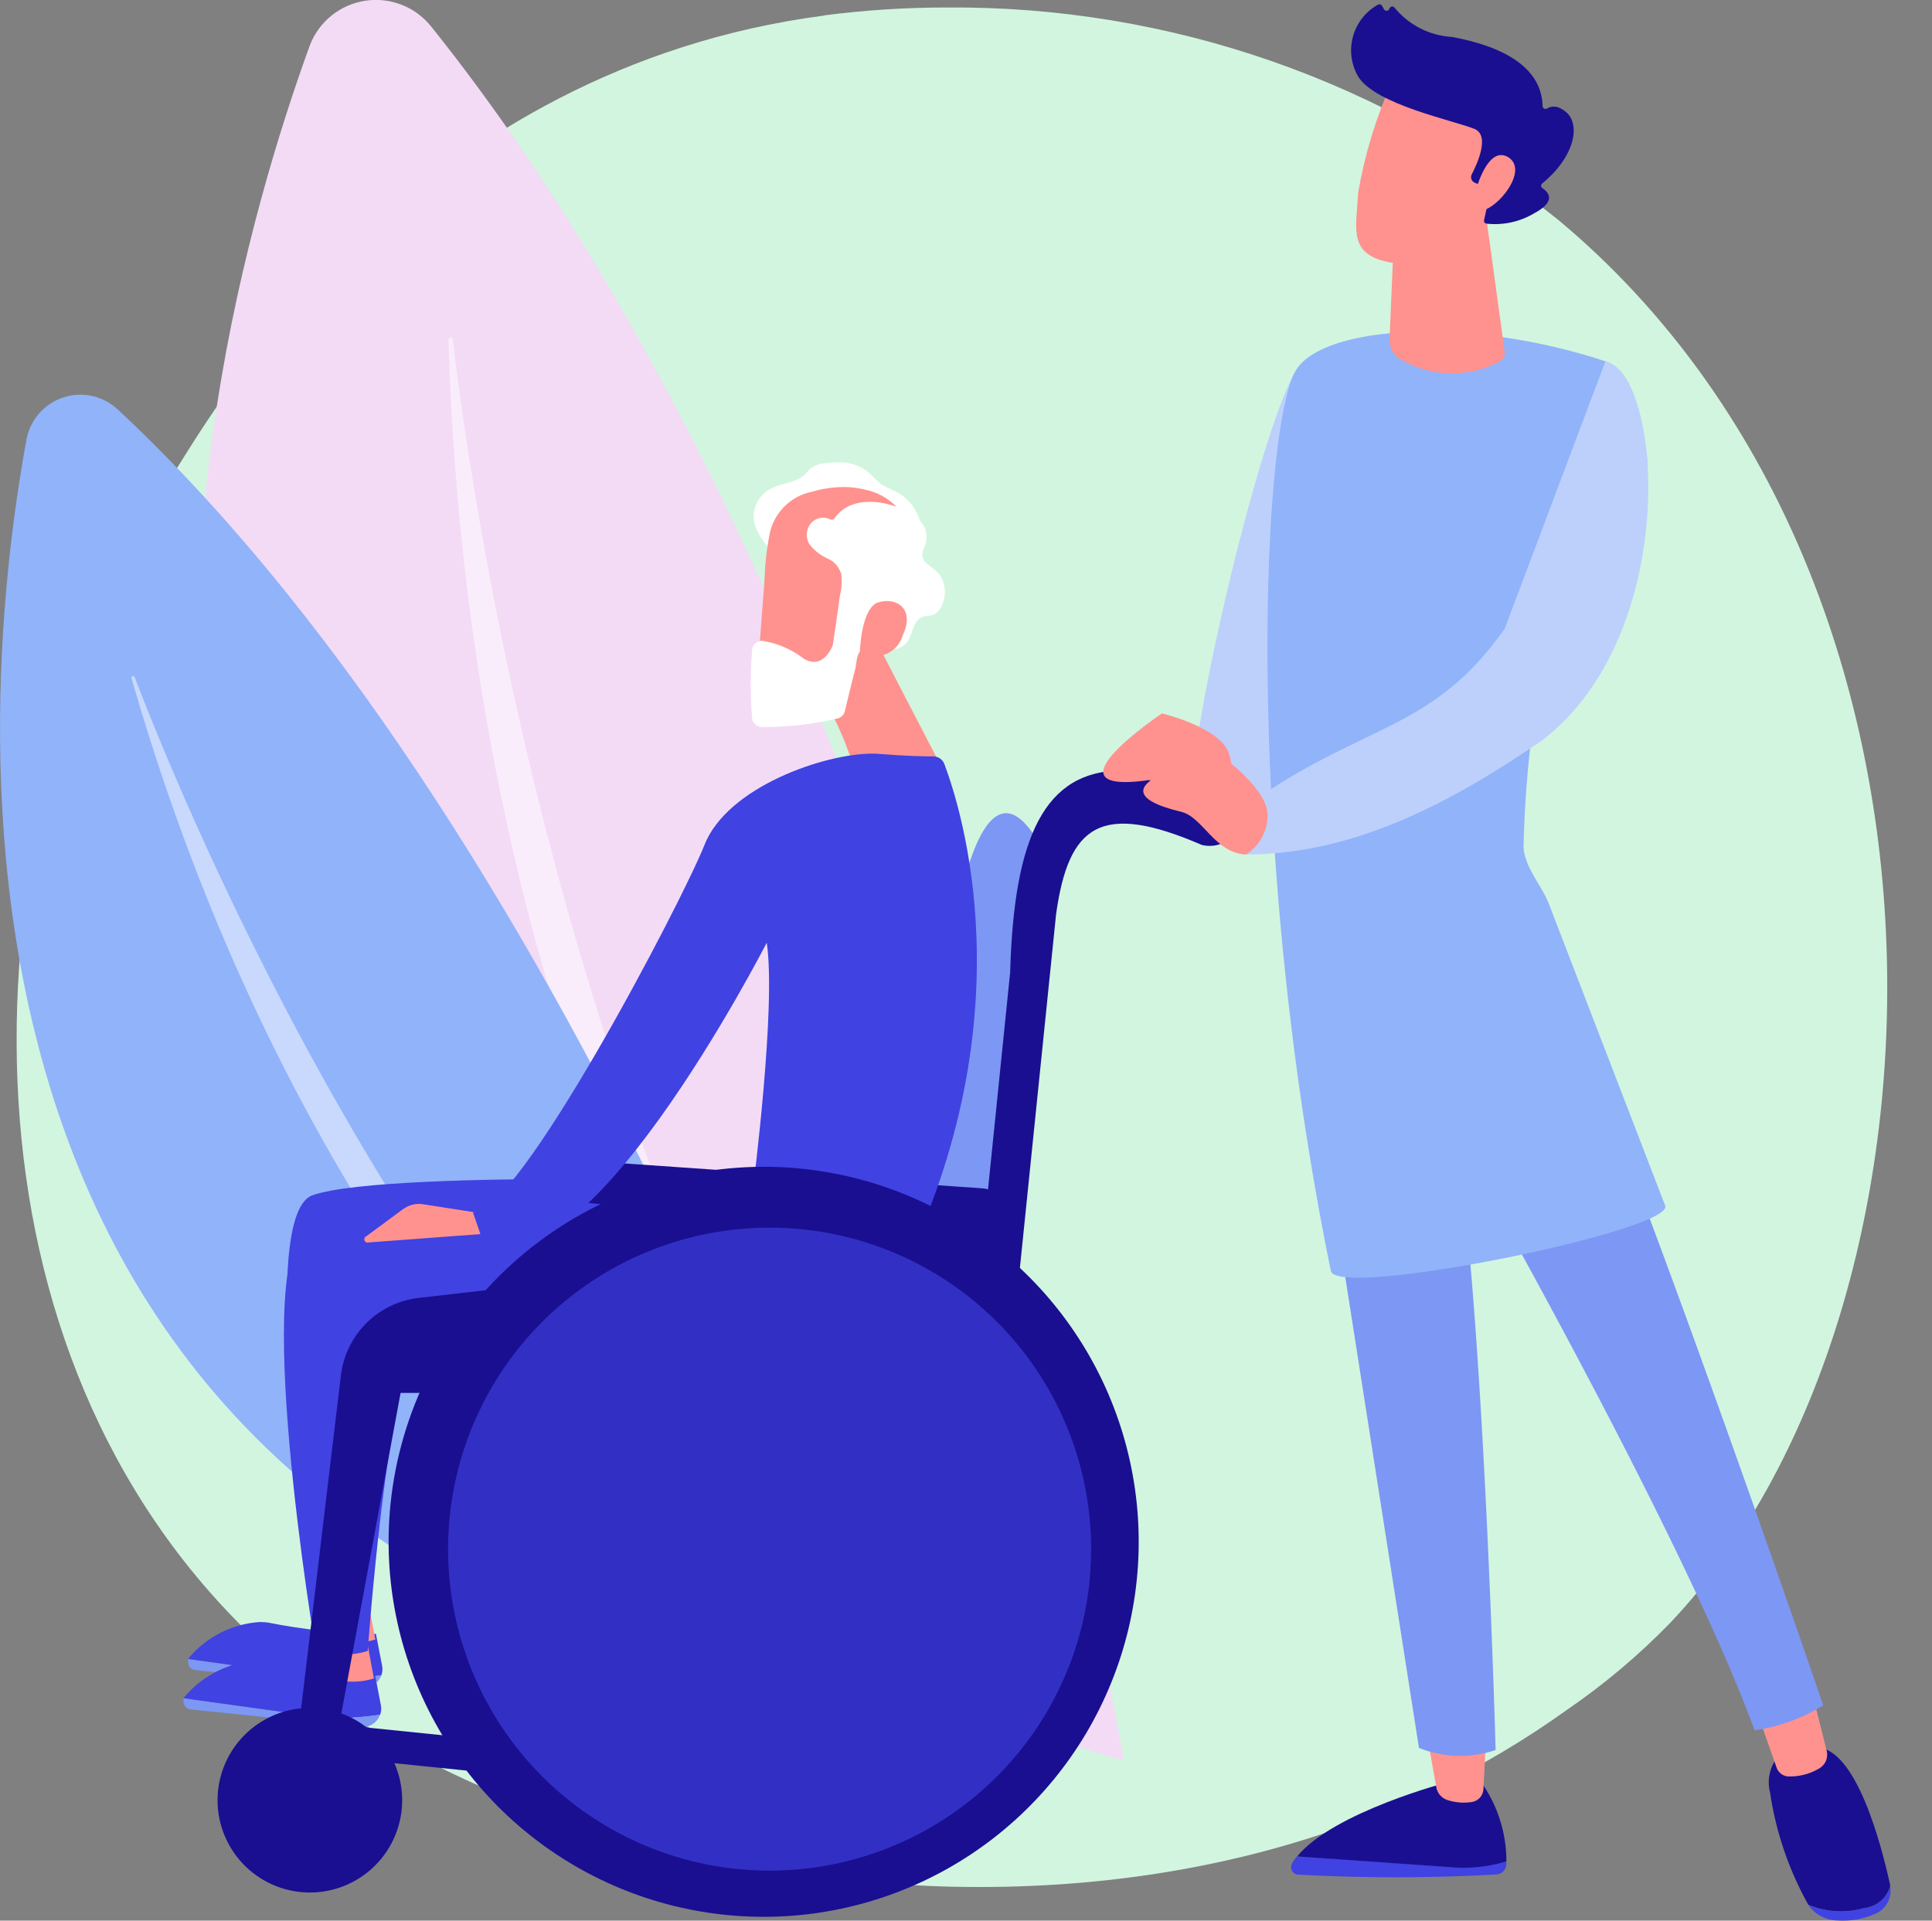 <?xml version="1.0" encoding="UTF-8"?> <svg xmlns="http://www.w3.org/2000/svg" xmlns:xlink="http://www.w3.org/1999/xlink" xmlns:v="https://vecta.io/nano" width="57.967" height="57.631"><rect width="100%" height="100%" fill="#808080" stroke="none"/><style>.G{fill:none}.H{clip-path:url(#A)}.I{fill:#7d97f4}</style><defs><clipPath id="A"><path d="M0 0h57.967v57.631H0z" class="G"></path></clipPath><clipPath id="B"><path d="M31.416,3.556C19.3,5.139,13.343,15.013,12.214,16.792c-6.168,9.726-7.407,24.46.546,33.811,5.256,6.181,12.527,7.658,16.288,8.422,2.547.517,14.532,2.636,24.66-4.632a20.3,20.3,0,0,0,3.1-2.614c8.734-9.2,9.659-31.182-3.331-42.065a28.936,28.936,0,0,0-18.375-6.4,28.524,28.524,0,0,0-3.69.237" transform="translate(-7.189 -3.319)" class="G"></path></clipPath><clipPath id="C"><path d="M0 0h14.758v41.499H0z" class="G"></path></clipPath><clipPath id="D"><path d="M0 0h19.529v29.66H0z" class="G"></path></clipPath><clipPath id="E"><path d="M0 0h6.344v9.86H0z" class="G"></path></clipPath><linearGradient id="F" x1="-1.48" y1="1.428" x2="-1.474" y2="1.428"><stop offset="0" stop-color="#ff928e"></stop><stop offset="1" stop-color="#fe7062"></stop></linearGradient><clipPath id="G"><path d="M81.535 702.379c-.022.023-.039.051-.05.081l3.439.477a7.19 7.19 0 0 0 2.351.005c.031-.089.038-.185.02-.278l-.185-.959a17.77 17.77 0 0 1-3.252-.342c-.081-.009-.162-.014-.244-.014a3.05 3.05 0 0 0-2.078 1.03" transform="translate(-81.485 -701.349)" class="G"></path></clipPath><linearGradient id="H" x1="-.922" y1="3.595" x2="-.91" y2="3.595"><stop offset="0" stop-color="#4f52ff"></stop><stop offset="1" stop-color="#4042e2"></stop></linearGradient><clipPath id="I"><path d="M141.11 691.633l.028 1.028c.455.201.967.229 1.441.078l-.225-1.206z" transform="translate(-141.11 -691.533)" class="G"></path></clipPath><linearGradient id="J" x1="-6.008" y1="6.022" x2="-5.965" y2="6.022"><stop offset="0" stop-color="#febbba"></stop><stop offset="1" stop-color="#ff928e"></stop></linearGradient><clipPath id="K"><path d="M124.788 510.26c-1.826.642.162 12.462.162 12.462a2.29 2.29 0 0 0 1.54.057s-.215-8.595.779-10.352l9.35-.564-1.441-2.07-2.527-.022c-2.678 0-6.682.073-7.864.489" transform="translate(-124.016 -509.771)" class="G"></path></clipPath><linearGradient id="L" x1="-.553" y1="1.682" x2="-.548" y2="1.682" xlink:href="#H"></linearGradient><clipPath id="M"><path d="M79.552 719.092a.24.24 0 0 0-.051.083l3.5.485a7.31 7.31 0 0 0 2.391.005c.032-.091.038-.189.02-.283l-.189-.975a18.07 18.07 0 0 1-3.307-.348 2.13 2.13 0 0 0-.248-.014c-.815.056-1.574.433-2.113 1.047" transform="translate(-79.501 -718.045)" class="G"></path></clipPath><linearGradient id="N" x1="-.923" y1="4.192" x2="-.911" y2="4.192" xlink:href="#H"></linearGradient><clipPath id="O"><path d="M140.134,708.164l.028,1.046a2.07,2.07,0,0,0,1.465.079l-.228-1.227Z" transform="translate(-140.134 -708.062)" class="G"></path></clipPath><linearGradient id="P" x1="-5.866" y1="5.223" x2="-5.824" y2="5.223" xlink:href="#J"></linearGradient><clipPath id="Q"><path d="M123.535 523.726c-1.857.653.165 12.673.165 12.673a2.33 2.33 0 0 0 1.566.058s.564-8.012 1.575-9.8l8.726-1.3-1.465-2.1-2.57-.022c-2.724 0-6.795.075-8 .5" transform="translate(-122.75 -523.229)" class="G"></path></clipPath><linearGradient id="R" x1="-.246" y1="1.259" x2="-.243" y2="1.259" xlink:href="#H"></linearGradient><clipPath id="S"><path d="M236.3,503.088l0,.04,13.486,1.3.224-.664a.725.725,0,0,0-.637-.955L237.6,501.99q-.043,0-.086,0a1.226,1.226,0,0,0-1.219,1.1" transform="translate(-236.292 -501.987)" class="G"></path></clipPath><linearGradient id="T" x1="-1.41" y1="2.509" x2="-1.404" y2="2.509"><stop offset="0" stop-color="#09005d"></stop><stop offset="1" stop-color="#1a0f91"></stop></linearGradient><clipPath id="U"><path d="M422.365,339.226,421.3,349.671l1.184.121,1.264-12.358c.378-2.681,1.347-3.379,4.378-2.069,1,.229,1.657-1.074.6-1.521a8.275,8.275,0,0,0-2.983-.717c-2.35,0-3.265,2-3.375,6.1" transform="translate(-421.297 -333.127)" class="G"></path></clipPath><linearGradient id="V" x1="-1.291" y1="2.206" x2="-1.287" y2="2.206" xlink:href="#T"></linearGradient><clipPath id="W"><path d="M130.457,744.686l-.057.562a.208.208,0,0,0,.186.228l5.235.535a.208.208,0,0,0,.228-.186l.057-.562a.209.209,0,0,0-.186-.228l-5.235-.535h-.021a.208.208,0,0,0-.207.187" transform="translate(-130.398 -744.499)" class="G"></path></clipPath><linearGradient id="X" x1="-5.173" y1="1.389" x2="-5.14" y2="1.389" xlink:href="#T"></linearGradient><clipPath id="Y"><path d="M133.437 535.737a2.66 2.66 0 0 0-2.337 2.325l-1.215 10.177 1.2.123 1.806-9.774 17.32-.009-.175-4.742z" transform="translate(-129.885 -533.838)" class="G"></path></clipPath><linearGradient id="Z" x1="-.671" y1="1.117" x2="-.667" y2="1.117" xlink:href="#T"></linearGradient><clipPath id="a"><path d="M94.071,740.985a2.77,2.77,0,1,0,2.755-2.491,2.773,2.773,0,0,0-2.755,2.491" transform="translate(-94.057 -738.494)" class="G"></path></clipPath><linearGradient id="b" x1="-.664" y1=".941" x2="-.656" y2=".941" xlink:href="#T"></linearGradient><clipPath id="c"><path d="M103.373,749.71a2.127,2.127,0,1,0,2.333-1.9,2.153,2.153,0,0,0-.219-.011,2.128,2.128,0,0,0-2.114,1.911" transform="translate(-103.361 -747.799)" class="G"></path></clipPath><linearGradient id="d" x1="-1.106" y1="1.12" x2="-1.094" y2="1.12" xlink:href="#T"></linearGradient><clipPath id="e"><path d="M350.383 272a9.79 9.79 0 0 1 1.325 2.774l2.549-.208-2.145-4.139z" transform="translate(-350.383 -270.431)" class="G"></path></clipPath><linearGradient id="f" x1="-4.01" y1="6.859" x2="-3.998" y2="6.859" xlink:href="#J"></linearGradient><clipPath id="g"><path d="M329.032 210.746a1.62 1.62 0 0 0-1.269 1.238 8.67 8.67 0 0 0-.159 1.419q-.113 1.455-.218 2.911l2.449.127.666-3.053c.123-.541.189-1.265.684-1.612.289-.2.674-.129.422-.53a1.79 1.79 0 0 0-1-.565 2.6 2.6 0 0 0-.635-.076 3.4 3.4 0 0 0-.94.14" transform="translate(-327.385 -210.606)" class="G"></path></clipPath><linearGradient id="h" x1="-3.103" y1="5.971" x2="-3.093" y2="5.971" xlink:href="#J"></linearGradient><clipPath id="i"><path d="M372.319,259.87c-.518.168-.552,1.489-.552,1.489a.863.863,0,0,0,1.288-.5c.32-.682-.044-1.027-.473-1.027a.858.858,0,0,0-.263.042" transform="translate(-371.767 -259.828)" class="G"></path></clipPath><linearGradient id="j" x1="-11.487" y1="16.063" x2="-11.456" y2="16.063" xlink:href="#J"></linearGradient><clipPath id="k"><path d="M158.924,520.722l-1.1.813a.1.1,0,0,0,.07.189l3.682-.275.249-.492-.572-.109-1.733-.27a.784.784,0,0,0-.122-.01.793.793,0,0,0-.47.154" transform="translate(-157.777 -520.568)" class="G"></path></clipPath><linearGradient id="l" x1="-2.614" y1="14.858" x2="-2.597" y2="14.858" xlink:href="#J"></linearGradient><clipPath id="m"><path d="M211.392,328.6c-.674,1.7-5.627,11.184-6.951,11.017l.227.662c2.886,2.4,8.591-8.744,8.591-8.744.289,1.916-.41,7.357-.41,7.357a7.89,7.89,0,0,0,4.422,2.61c3.84-7.758,1.806-14.03,1.318-15.327a.356.356,0,0,0-.338-.231c-.274,0-.795-.007-1.624-.074q-.1-.008-.206-.008c-1.428,0-4.34.995-5.03,2.738" transform="translate(-204.441 -325.861)" class="G"></path></clipPath><linearGradient id="n" x1="-.791" y1="2.038" x2="-.787" y2="2.038" xlink:href="#H"></linearGradient><clipPath id="o"><path d="M168.044,514.635a11.253,11.253,0,1,0,11.189-10.117,11.261,11.261,0,0,0-11.189,10.117" transform="translate(-167.984 -504.518)" class="G"></path></clipPath><linearGradient id="p" x1="-.403" y1=".927" x2="-.4" y2=".927" xlink:href="#T"></linearGradient><clipPath id="q"><path d="M0 0h19.296v19.296H0z" class="G"></path></clipPath><clipPath id="r"><path d="M212.966,541.447a9.647,9.647,0,1,1-8.616-10.578,9.647,9.647,0,0,1,8.616,10.578" transform="translate(-193.721 -530.818)" class="G"></path></clipPath><linearGradient id="s" x1="-.522" y1=".993" x2="-.519" y2=".993" xlink:href="#H"></linearGradient><clipPath id="t"><path d="M558.227 802.927c-.039.067-.04.15-.003.219s.107.113.185.116a53.21 53.21 0 0 0 5.947-.006c.163-.007.293-.137.3-.3v-.1c-.561.173-1.152.23-1.736.17l-4.542-.318a1.8 1.8 0 0 0-.151.211" transform="translate(-558.196 -802.716)" class="G"></path></clipPath><linearGradient id="u" x1="-5.937" y1="2.754" x2="-5.927" y2="2.754" xlink:href="#H"></linearGradient><clipPath id="v"><path d="M565.367 770.512s-3.454.9-4.542 2.235l4.542.318c.584.06 1.175.003 1.736-.17a4.09 4.09 0 0 0-.761-2.383z" transform="translate(-560.825 -770.512)" class="G"></path></clipPath><linearGradient id="w" x1="-5.706" y1="1.151" x2="-5.696" y2="1.151" xlink:href="#T"></linearGradient><clipPath id="x"><path d="M616.475 747.563l.315 1.759a.49.49 0 0 0 .328.375c.236.077.487.098.733.061.195-.029.342-.191.352-.388l.091-1.806z" transform="translate(-616.475 -747.563)" class="G"></path></clipPath><linearGradient id="y" x1="-23.508" y1="2.585" x2="-23.47" y2="2.585" xlink:href="#J"></linearGradient><clipPath id="z"><path d="M783.456 815.992a2.54 2.54 0 0 1-1.67-.1h0a1.1 1.1 0 0 0 .873.469 2.4 2.4 0 0 0 1.164-.212.75.75 0 0 0 .42-.828v-.008a.91.91 0 0 1-.788.679" transform="translate(-781.786 -815.313)" class="G"></path></clipPath><linearGradient id="AA" x1="-21.442" y1=".988" x2="-21.415" y2=".988" xlink:href="#H"></linearGradient><clipPath id="AB"><path d="M766.223 755.58h-.8a1.22 1.22 0 0 0-.555 1.354 9.84 9.84 0 0 0 1.148 3.367 2.54 2.54 0 0 0 1.67.1.91.91 0 0 0 .788-.679c-.251-1.16-1.014-4.146-2.229-4.145h-.018" transform="translate(-764.836 -755.58)" class="G"></path></clipPath><linearGradient id="AC" x1="-10.203" y1=".963" x2="-10.19" y2=".963" xlink:href="#T"></linearGradient><clipPath id="AD"><path d="M758.643 731.832l.656 1.869a.4.4 0 0 0 .329.269 1.71 1.71 0 0 0 .925-.224.48.48 0 0 0 .251-.547l-.447-1.777z" transform="translate(-758.643 -731.423)" class="G"></path></clipPath><linearGradient id="AE" x1="-23.766" y1="2.658" x2="-23.734" y2="2.658" xlink:href="#J"></linearGradient><clipPath id="AF"><path d="M600.884 93.881l-.127 3c-.012.259.131.501.363.616.906.517 2.013.535 2.935.046.126-.071.187-.22.148-.359l-.553-4.029z" transform="translate(-600.756 -93.159)" class="G"></path></clipPath><linearGradient id="AG" x1="-9.417" y1="9.166" x2="-9.401" y2="9.166" xlink:href="#J"></linearGradient><clipPath id="AH"><path d="M586.422,39.136c-.063,1.134-.308,1.87,1,2.1a2.787,2.787,0,0,0,3.014-1.554s.938-1.741.727-2.453-3.742-1.385-3.742-1.385a13.848,13.848,0,0,0-1,3.295" transform="translate(-586.363 -35.841)" class="G"></path></clipPath><linearGradient id="AI" x1="-5.122" y1="7.39" x2="-5.112" y2="7.39" xlink:href="#J"></linearGradient><clipPath id="AJ"><path d="M584.933,1.865a1.569,1.569,0,0,0-.6,2.155c.513.844,2.89,1.328,3.49,1.574.466.191.105,1.01-.08,1.367a.18.18,0,0,0,.088.247l.075.033h.337a.089.089,0,0,1,.087.108l-.217.982a.089.089,0,0,0,.072.107,2.3,2.3,0,0,0,1.435-.313c.682-.365.419-.638.242-.753a.088.088,0,0,1,0-.143c.974-.8,1.156-1.766.711-2.14-.255-.215-.447-.181-.566-.108a.089.089,0,0,1-.138-.074c-.027-1.118-1.1-1.772-2.714-2.071a2.408,2.408,0,0,1-1.721-.872.089.089,0,0,0-.161.023.089.089,0,0,1-.164.017l-.055-.1a.088.088,0,0,0-.079-.047.1.1,0,0,0-.039.009" transform="translate(-584.121 -1.856)" class="G"></path></clipPath><linearGradient id="AK" x1="-4.043" y1="6.061" x2="-4.036" y2="6.061" xlink:href="#T"></linearGradient><clipPath id="AL"><path d="M638.073,68.2l.159.6c.5-.052,1.437-1.211.819-1.6a.406.406,0,0,0-.216-.068c-.485,0-.761,1.062-.761,1.062" transform="translate(-638.073 -67.138)" class="G"></path></clipPath><linearGradient id="AM" x1="-19.154" y1="23.363" x2="-19.124" y2="23.363" xlink:href="#J"></linearGradient><clipPath id="AN"><path d="M478.32 310.366c.333.003.659.099.941.276.396.25.876.33 1.331.222a1.39 1.39 0 0 0 .194-1.3c-.257-.784-2.007-1.2-2.007-1.2s-3.636 2.434-.459 2.011" transform="translate(-477.018 -308.355)" class="G"></path></clipPath><linearGradient id="AO" x1="-8.646" y1="6.042" x2="-8.628" y2="6.042" xlink:href="#J"></linearGradient><clipPath id="AP"><path d="M495.443,328.082c.648.156,1,1.233,1.94,1.282a1.39,1.39,0,0,0,.65-1.147c.043-.824-1.438-1.846-1.438-1.846s-4.269.961-1.152,1.711" transform="translate(-494.304 -326.371)" class="G"></path></clipPath><linearGradient id="AQ" x1="-5.109" y1="6.015" x2="-5.098" y2="6.015" xlink:href="#J"></linearGradient></defs><g class="H"><g clip-path="url(#B)" transform="translate(.499 .23)"><path fill="#d2f5df" d="M-30.881 22.947l65.91-53.07 52.754 65.517-65.91 53.07z"></path></g><g class="H"><path d="M33.726 52.84S28.134 19.772 12.94.8c-.471-.593-1.223-.89-1.973-.779S9.584.634 9.305 1.338c-3.677 10.1-11.569 40.995 24.42 51.5" fill="#f3dbf6"></path><g opacity=".5"><g clip-path="url(#C)" transform="translate(13.458 10.128)"><path d="M14.738 41.359a.09.09 0 0 1-.14.112C11.659 38.494.729 24.462-.002.065-.001.032.024.005.057.002s.062.02.068.053C.812 5.798 4 27.086 14.736 41.355" fill="#fff"></path></g></g><path d="M26.213 51.29s-8.516-25.768-22.675-39c-.439-.412-1.067-.552-1.639-.364s-.996.672-1.105 1.264c-1.565 8.569-3.759 34.341 25.42 38.1" fill="#91b3fa"></path><g opacity=".5"><g clip-path="url(#D)" transform="translate(3.943 20.289)"><path d="M19.502 29.535c.028.024.034.066.012.097s-.063.039-.095.02C16.59 27.903 5.479 19.085.003.065-.006.039.008.01.034.001s.055.005.064.031c1.679 4.373 8.387 20.454 19.4 29.5" fill="#fff"></path></g></g></g><g transform="translate(20.036 42.853)"><g clip-path="url(#E)"><path transform="matrix(.531 -.847 .847 .531 -4.439 7.074)" fill="url(#F)" d="M0 0h11.723v10.614H0z"></path></g></g><g class="H"><path d="M29.471 38.539l1.907-12.857c-1.958-4-3.367 1.68-3.558 12.688z" class="I"></path><path d="M29.762 41.484l-.252-.026-16.9-1.728c-.693-1.632.856-2.815 5.037-3.263l11.7 1.036z"></path><path d="M9.093 50.258a7.19 7.19 0 0 0 2.351.005.54.54 0 0 1-.567.363l-5.019-.513c-.075-.009-.142-.052-.181-.117s-.046-.144-.019-.215l3.439.477" class="I"></path></g><g transform="translate(5.655 48.671)"><g clip-path="url(#G)"><path transform="matrix(.988 -.155 .155 .988 -.265 .042)" fill="url(#H)" d="M0 0h6.027v2.615H0z"></path></g></g><g transform="translate(9.792 47.989)"><g clip-path="url(#I)"><path transform="matrix(.102 -.995 .995 .102 -.149 1.461)" fill="url(#J)" d="M0 0h1.618v1.612H0z"></path></g></g><g clip-path="url(#K)" transform="translate(8.606 35.376)"><path fill="url(#L)" d="M-1.055 0h13.658v13.228H-1.055z"></path></g><g class="H I"><path d="M9.013 51.444a7.31 7.31 0 0 0 2.391.005.55.55 0 0 1-.577.369l-5.1-.522a.25.25 0 0 1-.207-.338l3.5.485"></path></g><g transform="translate(5.517 49.829)"><g clip-path="url(#M)"><path transform="matrix(1 -.019 .019 1 -.034 .001)" fill="url(#N)" d="M0 0h5.959v1.875H0z"></path></g></g><g transform="translate(9.725 49.136)"><g clip-path="url(#O)"><path transform="matrix(.102 -.995 .995 .102 -.152 1.485)" fill="url(#P)" d="M0 0h1.645v1.639H0z"></path></g></g><g transform="translate(8.518 36.31)"><g clip-path="url(#Q)"><path transform="matrix(.769 -.64 .64 .769 -7.686 5.502)" fill="url(#R)" d="M0 0h19.28v19.223H0z"></path></g></g><g transform="translate(16.398 34.836)"><g clip-path="url(#S)"><path transform="matrix(.769 -.64 .64 .769 -1.199 .998)" fill="url(#T)" d="M0 0h12.213v10.742H0z"></path></g></g><g transform="translate(29.236 23.118)"><g clip-path="url(#U)"><path transform="matrix(.472 -.881 .881 .472 -6.939 12.946)" fill="url(#V)" d="M0 0h18.696v15.349H0z"></path></g></g><g transform="translate(9.049 51.665)"><g clip-path="url(#W)"><path transform="matrix(.102 -.995 .995 .102 -.165 1.508)" fill="url(#X)" d="M0 0h2.098v5.855H0z"></path></g></g><g transform="translate(9.013 37.046)"><g clip-path="url(#Y)"><path transform="matrix(.094 -.996 .996 .094 -1.363 14.395)" fill="url(#Z)" d="M0 0h16.375v21.603H0z"></path></g></g><g transform="translate(6.527 51.248)"><g clip-path="url(#a)"><path transform="matrix(.566 -.824 .824 .566 -2.796 3.864)" fill="url(#b)" d="M0 0h7.989v8.025H0z"></path></g></g><g transform="translate(7.173 51.894)"><g clip-path="url(#c)"><path transform="matrix(.925 -.379 .379 .925 -1.639 .627)" fill="url(#d)" d="M0 0h5.792v5.733H0z"></path></g></g><g class="H"><path d="M25.201 13.878a2.65 2.65 0 0 0-.436.02.83.83 0 0 0-.433.149c-.068.055-.118.129-.181.189-.327.314-.849.238-1.2.551a.92.92 0 0 0-.264 1.072 2.59 2.59 0 0 0 .8.977 1.25 1.25 0 0 1 .032-.534c.156-.486.936-.8 1.393-.9a3.05 3.05 0 0 1 1.649.385 1.52 1.52 0 0 1 .521.446c.061.074.408.461.339.568a1.43 1.43 0 0 0-.532-2.047c-.156-.067-.308-.144-.454-.23-.152-.107-.265-.261-.41-.378a1.38 1.38 0 0 0-.824-.273" fill="#fff"></path></g><g transform="translate(24.315 18.767)"><g clip-path="url(#e)"><path transform="matrix(.651 -.759 .759 .651 -2.148 2.506)" fill="url(#f)" d="M0 0h5.821v5.77H0z"></path></g></g><g transform="translate(22.719 14.615)"><g clip-path="url(#g)"><path transform="matrix(.84 -.543 .543 .84 -2.662 1.722)" fill="url(#h)" d="M0 0h6.925v7.329H0z"></path></g></g><g class="H"><path d="M25.236 17.188a1.77 1.77 0 0 1-.035.684q-.1.725-.208 1.45a.3.3 0 0 1-.023.079c-.069.156-.346.675-.859.36a2.73 2.73 0 0 0-1.245-.533.3.3 0 0 0-.3.281c-.053.678-.053 1.358 0 2.036a.3.3 0 0 0 .305.272c.762.002 1.521-.085 2.263-.259a.3.3 0 0 0 .216-.223q.149-.631.309-1.259c.044-.171.034-.4.152-.538a.58.58 0 0 1 .559-.16c.088.024.168.068.256.091.226.055.462-.031.6-.218.158-.223.158-.562.389-.709.13-.082.29-.04.425-.114a.57.57 0 0 0 .242-.31.98.98 0 0 0-.028-.774c-.233-.426-.782-.4-.5-.97a.72.72 0 0 0-.268-.849c-.637-.487-1.883-.745-2.425 0-.017.033-.046.058-.081.071a.17.17 0 0 1-.1-.026.49.49 0 0 0-.568.154c-.127.177-.139.412-.03.6a1.42 1.42 0 0 0 .564.442.72.72 0 0 1 .379.418" fill="#fff"></path></g><g transform="translate(25.799 18.031)"><g clip-path="url(#i)"><path transform="matrix(.938 -.347 .347 .938 -.667 .247)" fill="url(#j)" d="M0 0h2.219v2.479H0z"></path></g></g><g transform="translate(10.949 36.125)"><g clip-path="url(#k)"><path transform="matrix(.997 -.073 .073 .997 -.126 .006)" fill="url(#l)" d="M0 0h4.159v1.457H0z"></path></g></g><g transform="translate(14.187 22.613)"><g clip-path="url(#m)"><path transform="matrix(.038 -.999 .999 .038 -.64 16.797)" fill="url(#n)" d="M0 0h17.444v17.298H0z"></path></g></g><g transform="translate(11.657 35.011)"><g clip-path="url(#o)"><path transform="matrix(.102 -.995 .995 .102 -2.91 22.859)" fill="url(#p)" d="M0 0h25.385v25.898H0z"></path></g></g><g class="H"><g transform="translate(13.443 36.836)" opacity=".63"><g clip-path="url(#q)"><g clip-path="url(#r)"><path transform="matrix(.993 -.122 .122 .993 -2.948 -.189)" fill="url(#s)" d="M0 0h22.602v22.602H0z"></path></g></g></g><path d="M38.831 11.201c-1.143 2.122-3.109 10.733-3.015 12.305l2.5.9z" fill="#bdd0fb"></path></g><g clip-path="url(#t)" transform="translate(38.736 55.705)"><path fill="url(#u)" d="M-.054 0h6.515v.699H-.054z"></path></g><g transform="translate(38.919 53.47)"><g clip-path="url(#v)"><path transform="matrix(.952 -.307 .307 .952 -.756 .244)" fill="url(#w)" d="M0 0h6.778v4.394H0z"></path></g></g><g clip-path="url(#x)" transform="translate(42.781 51.878)"><path fill="url(#y)" d="M0 0h1.82v2.226H0z"></path></g><g transform="translate(54.252 56.579)"><g clip-path="url(#z)"><path fill="url(#AA)" d="M0 0h2.53v1.065H0z"></path></g></g><g transform="translate(53.076 52.434)"><g clip-path="url(#AB)"><path transform="matrix(.952 -.307 .307 .952 -1.597 .465)" fill="url(#AC)" d="M0 0h5.122v5.876H0z"></path></g></g><g clip-path="url(#AD)" transform="translate(52.646 50.757)"><path fill="url(#AE)" d="M0 0h2.215v2.586H0z"></path></g><g class="H"><path d="M38.648 27.358l3.926 25.09a3.32 3.32 0 0 0 2.3.064s-.361-13.339-1.207-18.454c0 0 6.813 11.923 8.976 17.863.731-.106 1.433-.361 2.062-.749 0 0-7.336-21.46-9.293-24.318z" class="I"></path><path d="M38.833 11.201c.672-1.408 5.089-1.762 9.336-.359.894.3.984 1.678 1.2 2.585.371 1.531-1.157 3.68-2.227 2.965a34.06 34.06 0 0 0-1.428 8.925c-.035.618.5 1.188.74 1.758l3.516 9.124c.052.771-9.867 2.781-10.039 1.938-2.561-12.513-2.114-24.815-1.1-26.936" fill="#91b3fa"></path></g><g transform="translate(41.69 6.465)"><g clip-path="url(#AF)"><path transform="matrix(.982 -.187 .187 .982 -.938 .177)" fill="url(#AG)" d="M0 0h4.379v5.614H0z"></path></g></g><g transform="translate(40.691 2.487)"><g clip-path="url(#AH)"><path transform="matrix(.608 -.794 .794 .608 -2.961 3.545)" fill="url(#AI)" d="M0 0h7.662v7.596H0z"></path></g></g><g transform="translate(40.535 .129)"><g clip-path="url(#AJ)"><path transform="matrix(.613 -.79 .79 .613 -3.501 4.146)" fill="url(#AK)" d="M0 0h9.65v9.743H0z"></path></g></g><g transform="translate(44.279 4.659)"><g clip-path="url(#AL)"><path transform="matrix(.608 -.794 .794 .608 -.804 1.051)" fill="url(#AM)" d="M0 0h2.294v2.28H0z"></path></g></g><g class="H"><path d="M37.76 23.929c3.3-2.248 5.261-2.047 7.388-5.067l3.02-8.02c1.713.359 2.272 8.183-1.9 11.375-2.7 1.853-5.636 3.424-8.892 3.424z" fill="#bdd0fb"></path></g><g transform="translate(33.103 21.398)"><g clip-path="url(#AN)"><path transform="matrix(.189 -.982 .982 .189 -2.371 2.573)" fill="url(#AO)" d="M0 0h3.737v6.298H0z"></path></g></g><g transform="translate(34.303 22.649)"><g clip-path="url(#AP)"><path transform="matrix(.743 -.669 .669 .743 -3.466 1.341)" fill="url(#AQ)" d="M0 0h6.275v6.072H0z"></path></g></g></g></svg> 